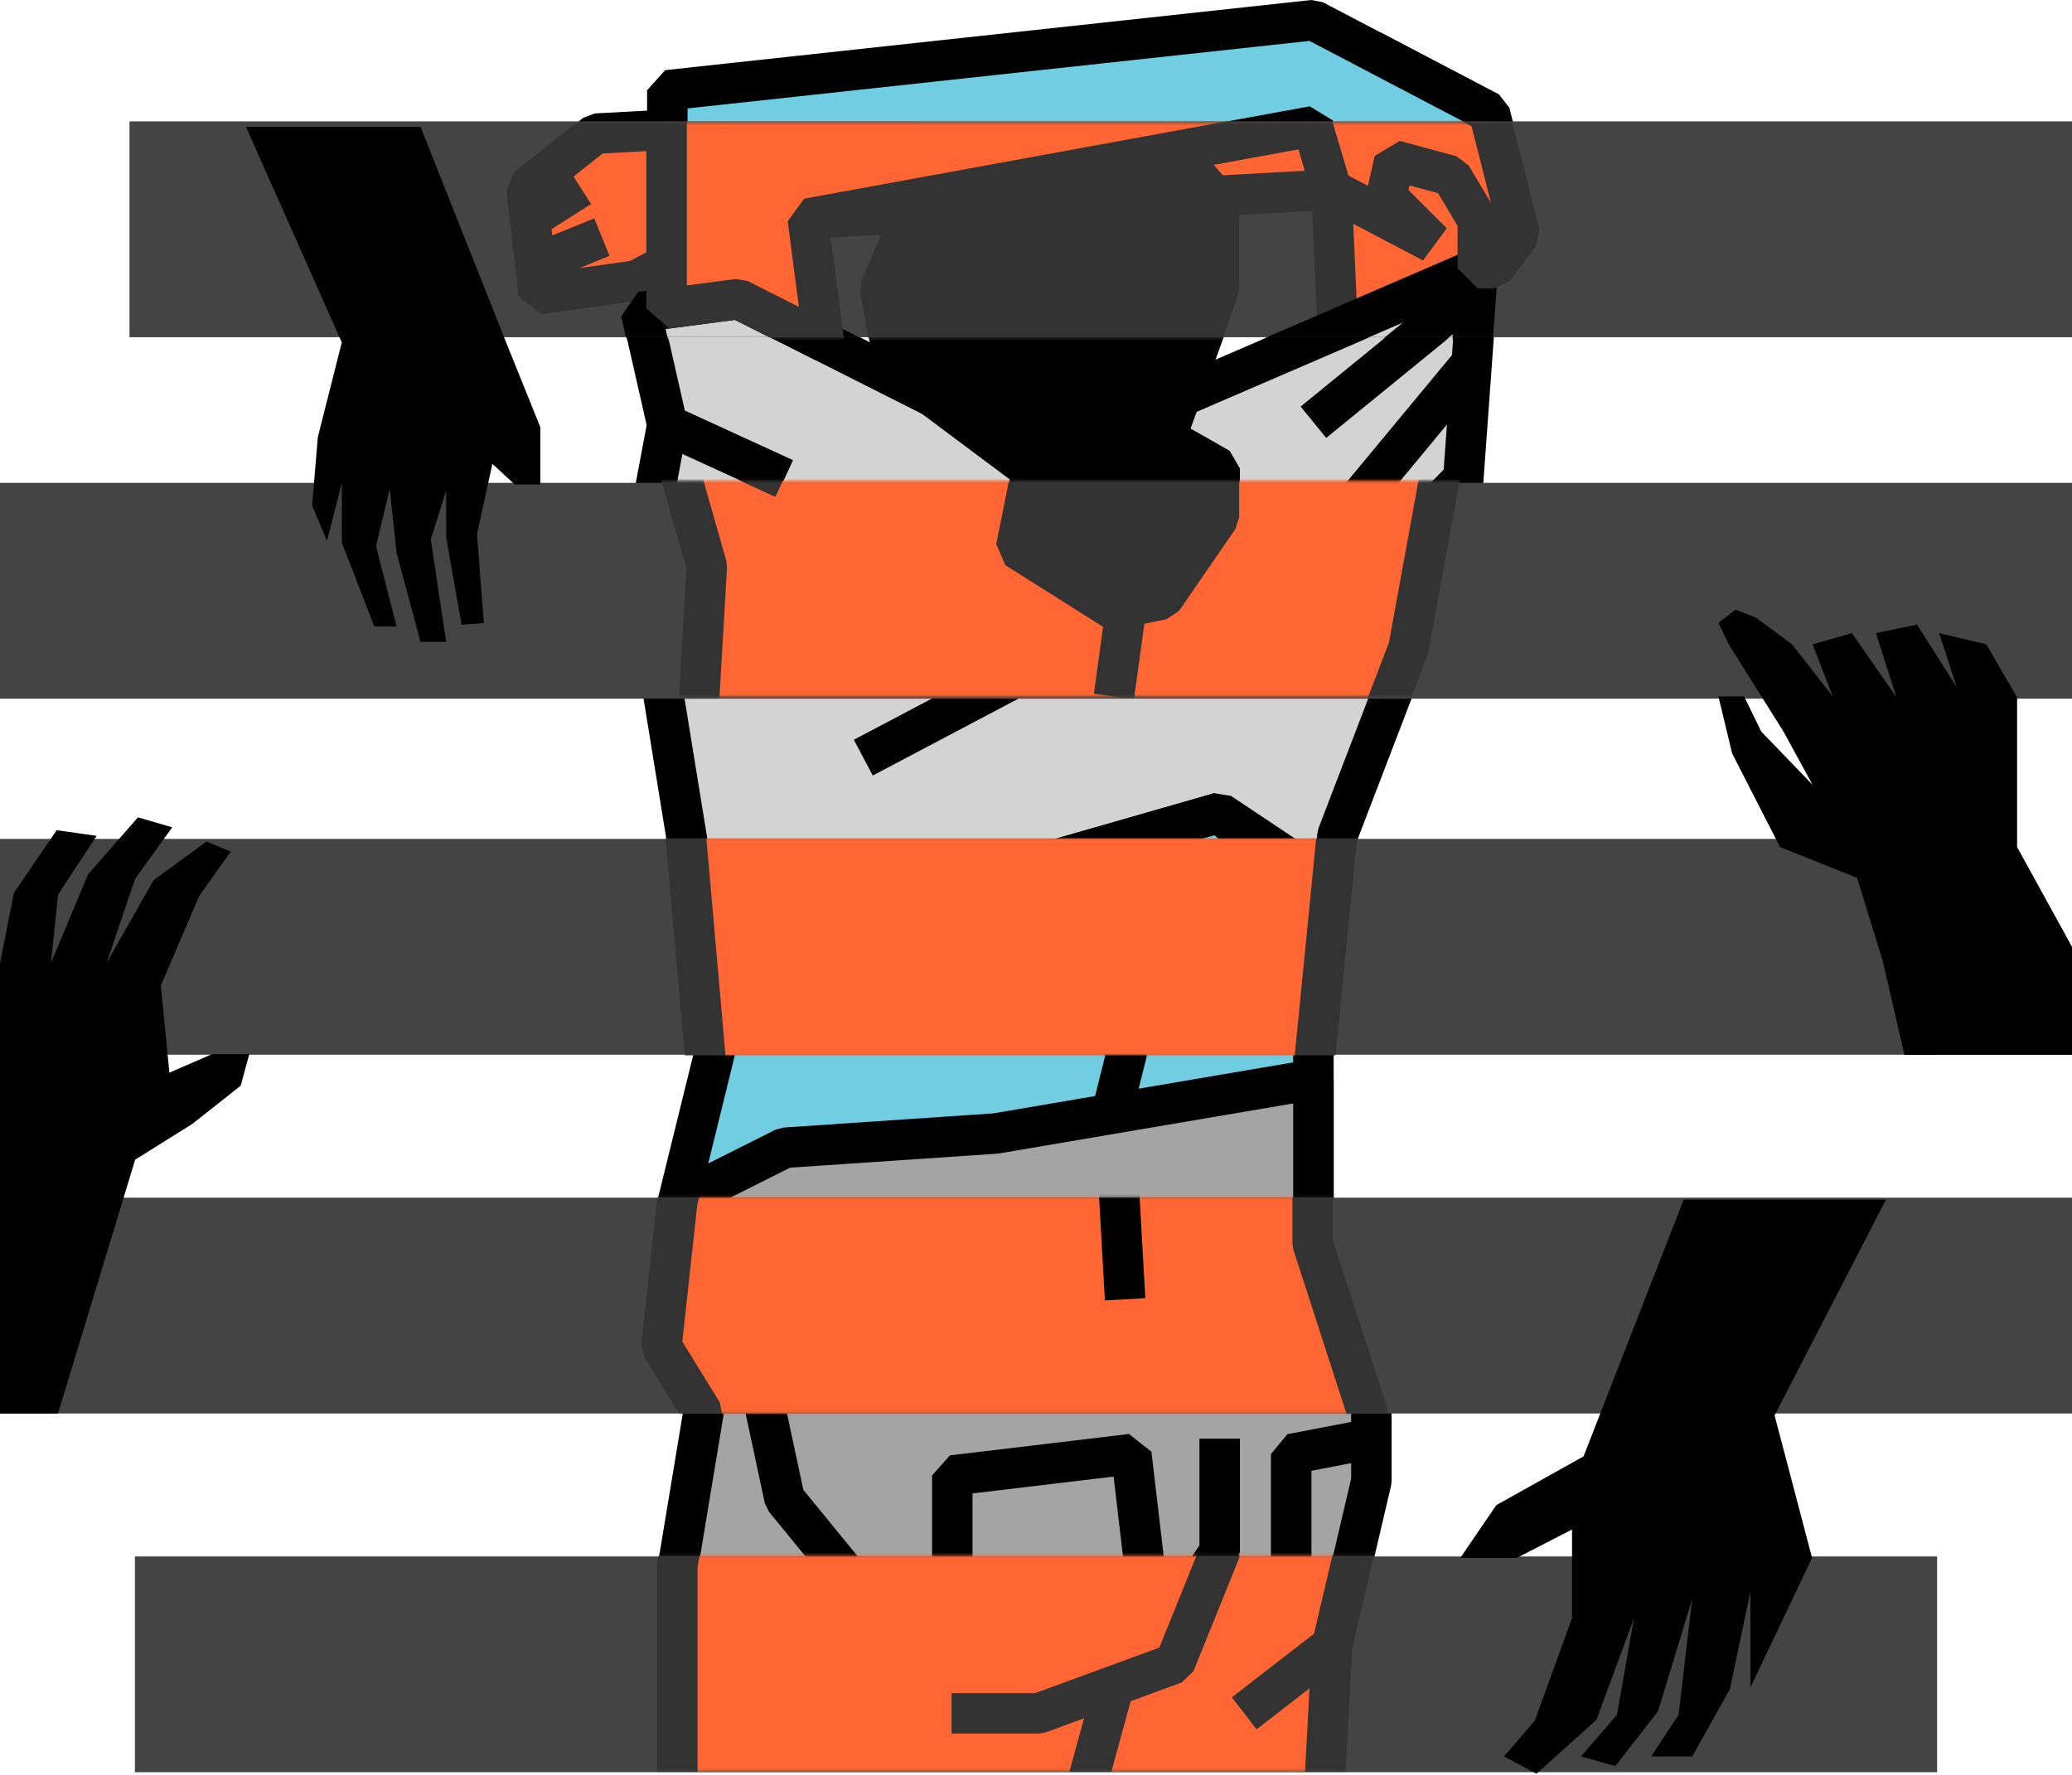 <?xml version="1.0" encoding="UTF-8"?>
<svg xmlns="http://www.w3.org/2000/svg" width="768" height="658" viewBox="0 0 768 658" fill="none">
  <g clip-path="url(#clip0_1715_1435)">
    <path d="M496.07 121.85L493.8 70.26L299.69 81.04L247.35 48.1L508.31 18.72L552.16 41.71L548.04 99.44L496.07 121.85Z" fill="#70CDE2" stroke="black" stroke-width="15" stroke-linejoin="bevel"></path>
    <path d="M220.83 49.55L195.45 69.73L199.89 109.06L236.05 104.01L247.66 97.94L247.35 48.1L220.83 49.55Z" fill="#70CDE2" stroke="black" stroke-width="15" stroke-linejoin="bevel"></path>
    <path d="M237.84 115.61L274 110.86L345.79 147.08H437.59L548.04 99.44L538.53 230.75L522.35 240.27L495.71 309.73L494.75 329.71L452.08 301.28L326.48 337.32L270.19 368.72L255.92 319.24L237.84 207.91L247.35 157.48L237.84 115.61Z" fill="#D3D3D3" stroke="black" stroke-width="15" stroke-linejoin="bevel"></path>
    <path d="M336.94 82.31L326.48 107.05L331.71 136.55L382.62 174.61L376.91 203.16L413.07 225.99L431.15 222.19L452.08 191.74V173.66L432.1 162.24L452.08 107.05V74.7L438.76 59.47L336.94 82.31Z" fill="black" stroke="black" stroke-width="15" stroke-linejoin="bevel"></path>
    <path d="M544.64 135.6L469.7 225.99" stroke="black" stroke-width="15" stroke-linejoin="bevel"></path>
    <path d="M542.39 177.4L510.36 209.91" stroke="black" stroke-width="15" stroke-linejoin="bevel"></path>
    <path d="M486.83 156.53L547.49 107.08" stroke="black" stroke-width="15" stroke-linejoin="bevel"></path>
    <path d="M431.15 222.19L319.99 280.87" stroke="black" stroke-width="15" stroke-linejoin="bevel"></path>
    <path d="M392.94 213.28L334.58 234.08" stroke="black" stroke-width="15" stroke-linejoin="bevel"></path>
    <path d="M247.35 157.48L290.81 177.4" stroke="black" stroke-width="15" stroke-linejoin="bevel"></path>
    <path d="M247.35 114.36V33.46L486.83 7.46L552.16 41.71L563.58 86.75L554.07 99.44H548.04V81.68L538.21 65.18L517.16 59.47L514.1 72.8L531.23 89.92L493.8 70.26L486.83 46.79L299.69 81.04L305.66 126.83L274 110.86L247.35 114.36Z" fill="#70CDE2" stroke="black" stroke-width="15" stroke-linejoin="bevel"></path>
    <path d="M198.64 97.94L223.36 87.91" stroke="black" stroke-width="15" stroke-linejoin="bevel"></path>
    <path d="M196.74 81.14L215.33 69.31" stroke="black" stroke-width="15" stroke-linejoin="bevel"></path>
    <path d="M303.5 483.86L266.24 490.48L251.33 445.32L270.19 368.72L326.48 337.32L452.08 301.28L486.83 332.57V412.49V461.02L358.68 499.09L303.5 483.86Z" fill="#70CDE2" stroke="black" stroke-width="15" stroke-linejoin="bevel"></path>
    <path d="M417.3 481.67L413.16 408.21L425.53 358.73" fill="#70CDE2"></path>
    <path d="M417.3 481.67L413.16 408.21L425.53 358.73" stroke="black" stroke-width="15" stroke-linejoin="bevel"></path>
    <path d="M266.24 490.48L251.33 580.44V648.3H490.23L494.04 609.94L508.31 549.04V510.65L486.83 461.02V400.18L369.08 420.2L290.81 425.5L251.33 445.32L266.24 490.48Z" fill="#A5A4A4" stroke="black" stroke-width="15" stroke-linejoin="bevel"></path>
    <path d="M419.34 650.3L425.53 614.54L452.08 575.21V533.34" fill="#A5A4A4"></path>
    <path d="M419.34 650.3L425.53 614.54L452.08 575.21V533.34" stroke="black" stroke-width="15" stroke-linejoin="bevel"></path>
    <path d="M281.29 511.15L290.81 555.66L313.01 582.82" fill="#A5A4A4"></path>
    <path d="M281.29 511.15L290.81 555.66L313.01 582.82" stroke="black" stroke-width="15" stroke-linejoin="bevel"></path>
    <path d="M352.98 546.98L419.34 539.05L425.53 591.82L392.94 610.42L352.98 602.8V546.98Z" fill="#A5A4A4" stroke="black" stroke-width="15" stroke-linejoin="bevel"></path>
    <path d="M508.31 533.34L478.58 539.05V591.82L493.45 599" stroke="black" stroke-width="15" stroke-linejoin="bevel"></path>
  </g>
  <g clip-path="url(#clip1_1715_1435)">
    <path d="M718 577H50V657H718V577Z" fill="#444444"></path>
    <path d="M768 444H0V524H768V444Z" fill="#444444"></path>
    <path d="M718 311H0V391H718V311Z" fill="#444444"></path>
    <path d="M768 179H0V259H768V179Z" fill="#444444"></path>
    <path d="M768 45H48V125H768V45Z" fill="#444444"></path>
  </g>
  <g clip-path="url(#clip2_1715_1435)">
    <mask id="mask0_1715_1435" style="mask-type:luminance" maskUnits="userSpaceOnUse" x="144" y="45" width="450" height="81">
      <path d="M594 45.4H144V125.4H594V45.4Z" fill="white"></path>
    </mask>
    <g mask="url(#mask0_1715_1435)">
      <path d="M495.79 121.85L493.53 70.26L299.41 81.04L247.08 48.1L508.03 18.72L551.89 41.71L547.76 99.44L495.79 121.85Z" fill="#FF6633" stroke="#333333" stroke-width="15" stroke-linejoin="bevel"></path>
      <path d="M220.55 49.55L195.17 69.73L199.62 109.06L235.77 104.01L247.38 97.94L247.08 48.1L220.55 49.55Z" fill="#FF6633" stroke="#333333" stroke-width="15" stroke-linejoin="bevel"></path>
      <path d="M237.56 115.61L273.72 110.86L345.51 147.08H437.31L547.76 99.44L538.25 230.75L522.07 240.27L495.43 309.73L494.48 329.71L451.8 301.28L326.2 337.32L269.91 368.72L255.64 319.24L237.56 207.91L247.08 157.48L237.56 115.61Z" fill="#D3D3D3" stroke="black" stroke-width="15" stroke-linejoin="bevel"></path>
      <path d="M336.67 82.31L326.2 107.05L331.43 136.55L382.34 174.61L376.63 203.16L412.79 225.99L430.87 222.19L451.8 191.74V173.66L431.82 162.24L451.8 107.05V74.7L438.48 59.47L336.67 82.31Z" fill="#333333" stroke="#333333" stroke-width="15" stroke-linejoin="bevel"></path>
      <path d="M486.55 156.53L547.21 107.08" stroke="black" stroke-width="15" stroke-linejoin="bevel"></path>
      <path d="M247.08 114.36V33.46L486.55 7.46L551.89 41.71L563.3 86.75L553.79 99.44H547.76V81.68L537.93 65.18L516.88 59.47L513.82 72.8L530.95 89.92L493.53 70.26L486.55 46.79L299.41 81.04L305.38 126.83L273.72 110.86L247.08 114.36Z" fill="#FF6633" stroke="#333333" stroke-width="15" stroke-linejoin="bevel"></path>
      <path d="M198.36 97.94L223.09 87.91" stroke="#333333" stroke-width="15" stroke-linejoin="bevel"></path>
      <path d="M196.46 81.14L215.05 69.31" stroke="#333333" stroke-width="15" stroke-linejoin="bevel"></path>
    </g>
    <mask id="mask1_1715_1435" style="mask-type:luminance" maskUnits="userSpaceOnUse" x="144" y="178" width="450" height="81">
      <path d="M594 178.22H144V258.22H594V178.22Z" fill="white"></path>
    </mask>
    <g mask="url(#mask1_1715_1435)">
      <path d="M237.56 115.61L273.72 110.86L345.51 147.08H437.31L547.76 99.44L522.07 240.27L495.43 309.73L494.48 329.71L451.8 301.28L326.2 337.32L269.91 368.72L255.64 319.24L261.98 209.91L247.08 157.48L237.56 115.61Z" fill="#FF6633" stroke="#333333" stroke-width="15" stroke-linejoin="bevel"></path>
      <path d="M336.67 82.31L326.2 107.05L331.43 136.55L382.34 174.61L376.63 203.16L412.79 225.99L430.87 222.19L451.8 191.74V173.66L431.82 162.24L451.8 107.05V74.7L438.48 59.47L336.67 82.31Z" fill="#333333" stroke="#333333" stroke-width="15" stroke-linejoin="bevel"></path>
      <path d="M247.08 157.479L290.53 177.399" stroke="#333333" stroke-width="15" stroke-linejoin="bevel"></path>
      <path d="M419.07 213.28L412.88 258.22" stroke="#333333" stroke-width="15" stroke-linejoin="bevel"></path>
    </g>
    <mask id="mask2_1715_1435" style="mask-type:luminance" maskUnits="userSpaceOnUse" x="144" y="311" width="470" height="81">
      <path d="M614 311.04H144V391.04H614V311.04Z" fill="white"></path>
    </mask>
    <g mask="url(#mask2_1715_1435)">
      <path d="M254.31 311.04L262.17 400.18H486.55L495.37 311.04L506.89 279.85H249.24L254.31 311.04Z" fill="#FF6633" stroke="#333333" stroke-width="15" stroke-linejoin="bevel"></path>
      <path d="M430.19 331.17L415.72 396.32" stroke="#333333" stroke-width="15" stroke-linejoin="bevel"></path>
    </g>
    <mask id="mask3_1715_1435" style="mask-type:luminance" maskUnits="userSpaceOnUse" x="144" y="311" width="450" height="81">
      <path d="M594 311.04H144V391.04H594V311.04Z" fill="white"></path>
    </mask>
    <g mask="url(#mask3_1715_1435)">
      <path d="M254.31 311.04L262.17 400.18H486.55L495.37 311.04L506.89 279.85H249.24L254.31 311.04Z" fill="#FF6633" stroke="#333333" stroke-width="15" stroke-linejoin="bevel"></path>
    </g>
    <mask id="mask4_1715_1435" style="mask-type:luminance" maskUnits="userSpaceOnUse" x="144" y="443" width="450" height="81">
      <path d="M594 443.86H144V523.86H594V443.86Z" fill="white"></path>
    </mask>
    <g mask="url(#mask4_1715_1435)">
      <path d="M260.43 523.86L245.17 499.09L251.05 445.32L269.91 368.72L326.2 337.32L451.8 301.28L486.55 332.57V412.49V461.02L506.89 523.86V582.82L251.05 580.44L260.43 523.86Z" fill="#FF6633" stroke="#333333" stroke-width="15" stroke-linejoin="bevel"></path>
      <path d="M417.03 481.67L412.88 408.21L425.25 358.73" fill="#70CDE2"></path>
      <path d="M417.03 481.67L412.88 408.21L425.25 358.73" stroke="black" stroke-width="15" stroke-linejoin="bevel"></path>
    </g>
    <mask id="mask5_1715_1435" style="mask-type:luminance" maskUnits="userSpaceOnUse" x="144" y="576" width="450" height="81">
      <path d="M594 576.68H144V656.68H594V576.68Z" fill="white"></path>
    </mask>
    <g mask="url(#mask5_1715_1435)">
      <path d="M265.96 490.48L251.05 580.44V680.3H489.95L493.76 609.94L508.03 549.04V510.65L486.55 461.02L358.41 499.09L303.22 483.86L265.96 490.48Z" fill="#FF6633" stroke="#333333" stroke-width="15" stroke-linejoin="bevel"></path>
      <path d="M452.81 573.68L435.43 616.68L385.05 635.16H352.7" fill="#FF6633"></path>
      <path d="M452.81 573.68L435.43 616.68L385.05 635.16H352.7" stroke="#333333" stroke-width="15" stroke-linejoin="bevel"></path>
      <path d="M412.88 624.949L401.75 665.599" stroke="#333333" stroke-width="15" stroke-linejoin="bevel"></path>
      <path d="M461.17 635.159L493.76 609.939" stroke="#333333" stroke-width="15" stroke-linejoin="bevel"></path>
    </g>
  </g>
  <g clip-path="url(#clip3_1715_1435)">
    <path d="M747.65 314.02V258.49L736.23 238.86L718.78 234.72L725.25 254.68L710.54 231.55L695.31 234.72L702.92 258.46L686.43 234.72L671.84 238.86L679.34 258.23L664.23 238.86L650.91 229.01L643.29 226L636.95 230.92L640.76 238.86L661.06 271.2L671.84 290.94L652.81 271.2L646.47 258.19H636.95L642.02 279.29L659.79 314.02L688.33 325.44L697.85 356.25L705.88 391.05H790.04L747.65 314.02Z" fill="black"></path>
    <path d="M21.5 524L50.1 429.9L71.25 416.68L89.22 402.48L92.4 390.77H78.65L62.79 397.65L59.61 365.39L73.88 332.08L85.52 315.69L76.53 311.99L56.97 326.26L39.52 356.93L50.1 325.74L63.84 306.7L51.15 303L32.65 324.15L18.9 356.93L21.54 331.55L35.82 309.87L21.01 307.76L5.15 331.02L-1.19 363.15V332.08L-14.94 363.15L-9.65 422.5L-38.74 497.58L-48.5 524H21.5Z" fill="black"></path>
    <path d="M624.07 444.71L586.96 539.9L554.61 557.98L541.28 577.53H562.22L582.68 567.02V599.84L568.88 637.91L557.46 651.14L569.51 657.53L591.72 637.59L605.67 599.84L599.33 635.69L586.01 651.14L598.69 654.72L614.55 634.42L627.24 592.67L622.17 635.69L612.02 651.14H627.24L641.2 626.17L648.81 590.01V625.54L671.65 577.53L657.76 524.71L699.05 444.71H624.07Z" fill="black"></path>
    <path d="M91.16 47L126.69 126.93L117.81 162.03L115.69 187.41L121.19 200.52L126.69 179.07V201.15L138.74 232.23H146.99L139.37 202.42L144.45 181.27L146.99 204.96L155.87 237.94H165.38L159.67 199.88L165.38 181.91V199.25L171.09 231.6L179.34 230.96L176.8 197.98L182.51 171.97L190.76 179.58H200.27V158.33L187.59 126.93L155.87 47H91.16Z" fill="black"></path>
  </g>
  <defs>
    <clipPath id="clip0_1715_1435">
      <rect width="382.85" height="655.8" fill="white" transform="translate(188)"></rect>
    </clipPath>
    <clipPath id="clip1_1715_1435">
      <rect width="768" height="612" fill="white" transform="translate(0 45)"></rect>
    </clipPath>
    <clipPath id="clip2_1715_1435">
      <rect width="470" height="612" fill="white" transform="translate(144 45)"></rect>
    </clipPath>
    <clipPath id="clip3_1715_1435">
      <rect width="1090.04" height="610.53" fill="white" transform="translate(-160 47)"></rect>
    </clipPath>
  </defs>
</svg>
